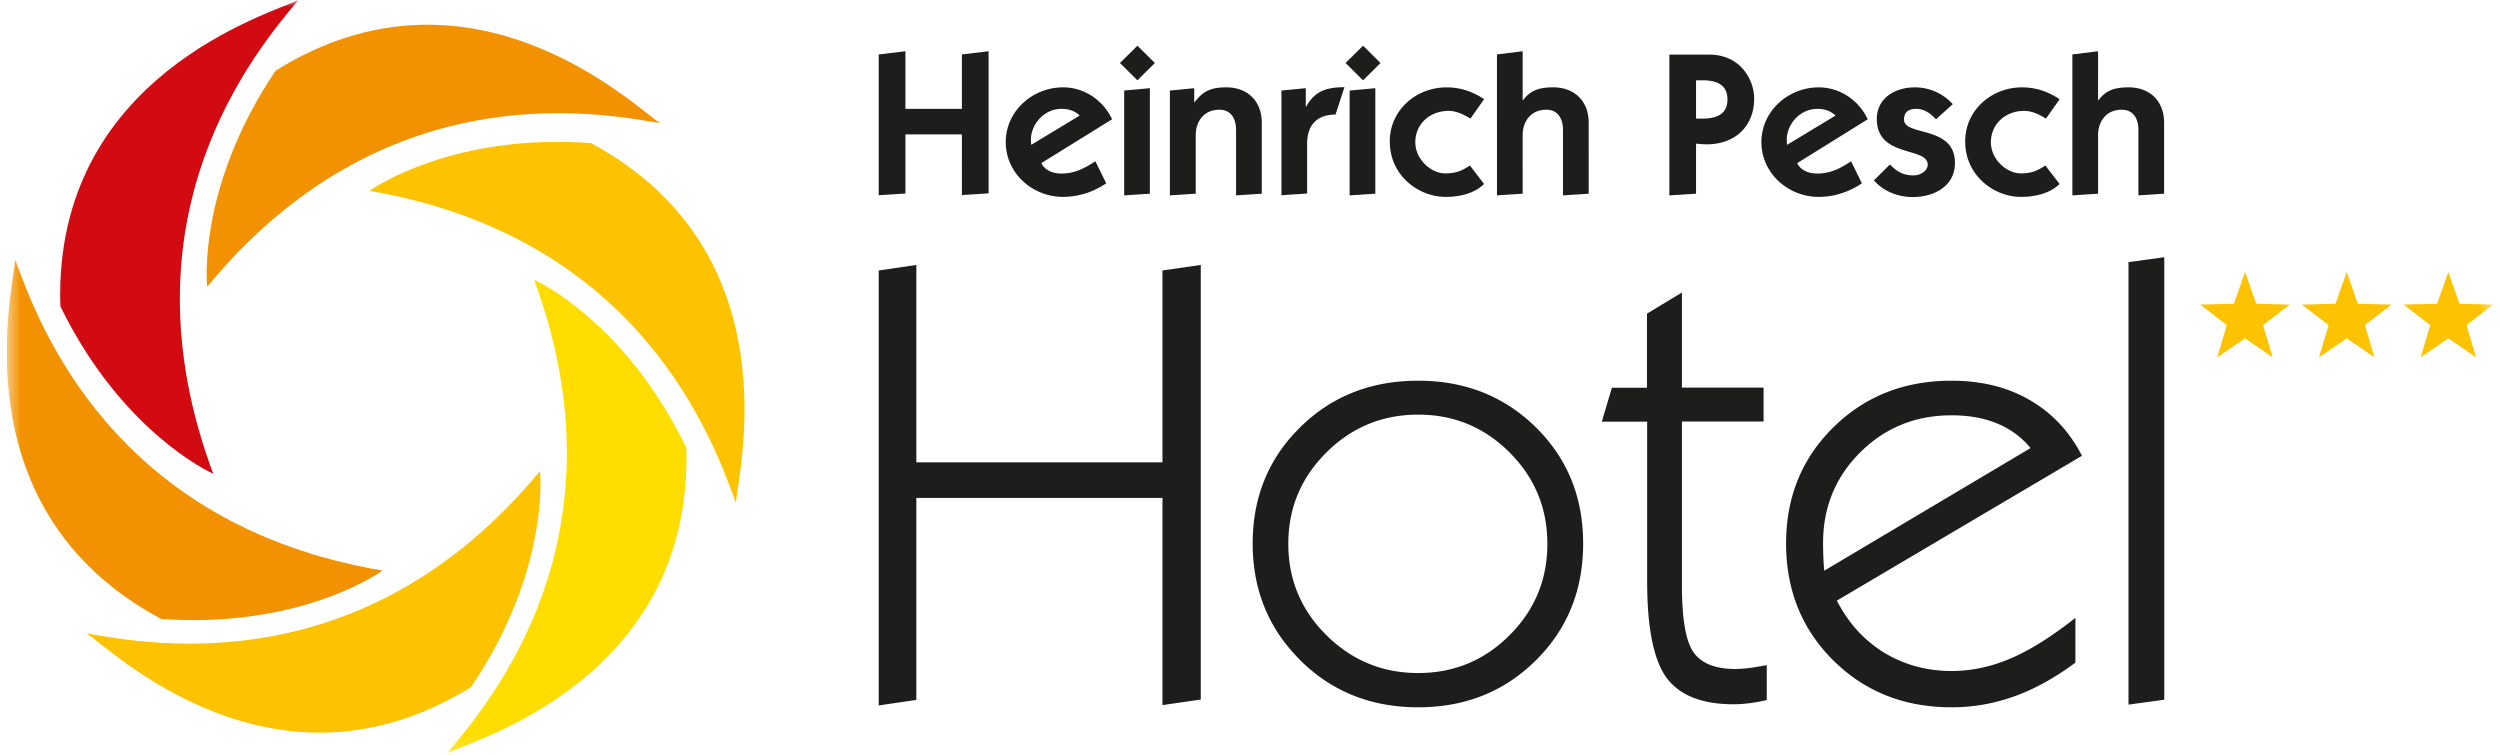 <svg xmlns="http://www.w3.org/2000/svg" width="182" height="55" fill="none" viewBox="0 0 182 55"><g clip-path="url(#a)"><mask id="b" width="182" height="55" x="0" y="0" maskUnits="userSpaceOnUse" style="mask-type:luminance"><path fill="#fff" d="M181.507 0H.493v54.83h181.014z"/></mask><g mask="url(#b)"><path fill="#D20A11" d="M15.525 34.49c-1.444-.672-7.119-3.962-11.13-12.193C3.845 5.492 19.793.967 21.725 0c-3.155 3.755-13.209 15.753-6.2 34.49"/><path fill="#F39200" d="M27.853 41.535c-1.309.918-6.996 4.171-16.12 3.523C-3.103 37.12.97 21.049 1.105 18.897c1.675 4.61 7.02 19.324 26.748 22.638"/><path fill="#FDC300" d="M39.313 34.307c.135 1.59.11 8.146-5.027 15.716C19.99 58.88 8.113 47.308 6.315 46.11c4.83.856 20.242 3.608 32.998-11.815"/></g><mask id="c" width="182" height="55" x="0" y="0" maskUnits="userSpaceOnUse" style="mask-type:luminance"><path fill="#fff" d="M181.507 0H.493v54.83h181.014z"/></mask><g mask="url(#c)"><path fill="#FD0" d="M38.885 20.364c1.443.673 7.094 3.987 11.081 12.23.49 16.806-15.472 21.282-17.416 22.236 3.167-3.755 13.27-15.704 6.335-34.466"/></g><mask id="d" width="182" height="55" x="0" y="0" maskUnits="userSpaceOnUse" style="mask-type:luminance"><path fill="#fff" d="M181.507 0H.493v54.83h181.014z"/></mask><g mask="url(#d)"><path fill="#FDC300" d="M26.9 13.894c1.308-.905 7.007-4.146 16.131-3.474 14.8 7.987 10.678 24.046 10.543 26.198-1.663-4.61-6.947-19.349-26.675-22.724"/><path fill="#F39200" d="M15.084 20.878c-.146-1.59-.134-8.146 4.978-15.729 14.261-8.904 26.174 2.63 27.984 3.816-4.831-.844-20.242-3.547-32.962 11.913"/></g><mask id="e" width="182" height="55" x="0" y="0" maskUnits="userSpaceOnUse" style="mask-type:luminance"><path fill="#fff" d="M181.507 0H.493v54.83h181.014z"/></mask><g mask="url(#e)"><path fill="#1D1D1B" d="M157.559 50.94V18.726l-2.605.355v32.215zm-6.458-5.968c-1.749 1.382-3.339 2.373-4.745 2.972-1.407.6-2.838.905-4.281.905-1.81 0-3.449-.452-4.904-1.333-1.456-.893-2.605-2.153-3.449-3.791l17.844-10.543c-.905-1.774-2.177-3.12-3.804-4.06-1.626-.943-3.522-1.407-5.687-1.407-3.437 0-6.299 1.125-8.598 3.387s-3.449 5.076-3.449 8.464 1.137 6.225 3.425 8.5 5.161 3.425 8.622 3.425c1.578 0 3.094-.27 4.562-.795 1.468-.526 2.96-1.345 4.452-2.458V44.96zm-18.358-4.354c-.012-.306-.024-.66-.024-1.076 0-2.618.905-4.82 2.715-6.617 1.81-1.798 4.024-2.69 6.641-2.69 1.248 0 2.361.195 3.327.598a6.1 6.1 0 0 1 2.422 1.786l-15.02 8.929c-.024-.306-.049-.624-.061-.93m-4.122 7.803c-.464.086-.88.16-1.259.208a8 8 0 0 1-1.04.073c-1.443 0-2.446-.403-3.021-1.198-.575-.807-.856-2.434-.856-4.88V30.687h5.944v-2.47h-5.944v-6.923l-2.544 1.54v5.394h-2.556l-.734 2.47h3.302V42.33c0 3.4.477 5.736 1.419 7.02.954 1.273 2.568 1.92 4.856 1.92.354 0 .733-.024 1.149-.073.404-.049.832-.134 1.284-.232zm-33.964-.355c2.312 2.287 5.174 3.425 8.586 3.425s6.274-1.138 8.574-3.425c2.299-2.275 3.436-5.112 3.436-8.5s-1.149-6.189-3.436-8.451c-2.3-2.263-5.15-3.4-8.574-3.4-3.425 0-6.299 1.125-8.598 3.4-2.3 2.262-3.45 5.088-3.45 8.451s1.15 6.201 3.462 8.488m1.908-15.117q2.77-2.751 6.678-2.752c2.605 0 4.819.918 6.653 2.752 1.835 1.835 2.752 4.049 2.752 6.654s-.917 4.819-2.752 6.653c-1.834 1.835-4.048 2.752-6.653 2.752s-4.819-.917-6.678-2.752c-1.847-1.834-2.776-4.048-2.776-6.653s.93-4.82 2.776-6.654M66.71 50.941V36.25h17.918v15.081l2.788-.404v-31.64l-2.788.403v13.97H66.71V19.288l-2.74.403v31.665l2.74-.403zm84.159-36.717 1.871-.122V9.833c0-.941.551-1.846 1.725-1.846.844 0 1.211.66 1.211 1.467v4.77l1.871-.122V8.94c0-1.59-1.04-2.581-2.581-2.581-1.052 0-1.675.232-2.201.942h-.025V3.73l-1.871.233zm-.917-6.996c-.832-.538-1.676-.868-2.764-.868-2.19 0-4.122 1.651-4.122 3.926 0 2.532 2.128 4.048 4.06 4.048.954 0 2.08-.22 2.813-.941l-1.039-1.346c-.599.404-1.028.575-1.798.575-.979 0-2.165-.979-2.165-2.275s1.04-2.275 2.422-2.275c.575 0 1.113.27 1.59.563l.99-1.407zm-13.527 5.908c.697.807 1.773 1.21 2.825 1.21 1.516 0 3.07-.77 3.07-2.482 0-2.764-3.706-1.92-3.706-3.156 0-.575.355-.783.905-.783.575 0 1.052.355 1.419.759l1.223-1.101a3.7 3.7 0 0 0-2.777-1.223c-1.394 0-2.752.77-2.752 2.3 0 2.861 3.706 1.993 3.706 3.338 0 .38-.44.77-1.051.77-.722 0-1.211-.28-1.701-.794l-1.161 1.15zm-6.324-2.593c-.024-.184-.024-.343-.024-.502.098-1.15 1.052-2.116 2.226-2.116.501 0 .954.135 1.321.49zm4.66 1.198c-.783.514-1.492.893-2.458.893-.905 0-1.321-.44-1.468-.758l5.137-3.192c-.66-1.395-2.03-2.324-3.571-2.324-2.214 0-4.171 1.724-4.171 3.987s1.945 3.987 4.171 3.987c1.1 0 2.226-.354 3.143-.99l-.795-1.615zm-11.289-5.895h.477c1.174 0 1.81.428 1.81 1.394 0 .967-.636 1.395-1.81 1.395h-.477zm0 4.611c.269.025.514.05.783.05 2.03 0 3.449-1.285 3.449-3.34 0-1.32-.966-3.192-3.278-3.192h-2.898v10.25l1.944-.123zm-14.493 3.767 1.871-.122V9.833c0-.941.551-1.846 1.725-1.846.844 0 1.211.66 1.211 1.467v4.77l1.871-.122V8.94c0-1.59-1.04-2.581-2.581-2.581-1.052 0-1.675.232-2.201.942h-.025V3.73l-1.871.233zm-.917-6.996c-.832-.538-1.676-.868-2.764-.868-2.19 0-4.122 1.651-4.122 3.926 0 2.532 2.128 4.048 4.06 4.048.967 0 2.08-.22 2.801-.941l-1.027-1.346c-.612.404-1.04.575-1.81.575-.979 0-2.165-.979-2.165-2.275s1.04-2.275 2.422-2.275c.574 0 1.113.27 1.59.563l.99-1.407zm-8.83-3.901-1.273 1.26 1.272 1.26 1.272-1.26zm-.98 10.897 1.872-.122V6.42l-1.871.171v7.632M95.062 6.42l-1.774.171v7.62l1.871-.122v-3.608c0-1.297.636-2.14 2.067-2.14l.649-1.994c-1.297.012-2.14.256-2.789 1.418h-.024V6.41zm-9.883 7.803 1.871-.122V9.833c0-.941.55-1.846 1.725-1.846.844 0 1.21.66 1.21 1.467v4.77l1.872-.122V8.94c0-1.59-1.04-2.581-2.58-2.581-1.052 0-1.676.232-2.312 1.088h-.025V6.421l-1.773.171v7.62zM82.805 3.327l-1.272 1.26 1.272 1.26 1.272-1.26zm-.966 10.897 1.871-.122V6.42l-1.87.171v7.632m-6.763-3.681c-.025-.184-.025-.343-.025-.502.098-1.15 1.052-2.116 2.226-2.116.502 0 .966.135 1.321.49zm4.66 1.198c-.783.514-1.493.893-2.459.893-.905 0-1.32-.44-1.468-.758l5.15-3.192c-.66-1.395-2.019-2.324-3.572-2.324-2.213 0-4.17 1.724-4.17 3.987s1.944 3.987 4.17 3.987a5.57 5.57 0 0 0 3.144-.99l-.796-1.615zm-9.712-3.816h-4.11V3.73l-1.944.233v10.249l1.945-.122V9.784h4.11V14.2l1.944-.123V3.73l-1.945.233z"/><path fill="#FDC300" d="m163.442 19.801-.819 2.312-2.446.061 1.932 1.492-.697 2.348 2.03-1.382 2.006 1.382-.697-2.348 1.944-1.492-2.446-.061zm7.4 0-.82 2.312-2.446.061 1.945 1.492-.697 2.348 2.018-1.382 2.018 1.382-.697-2.348 1.944-1.492-2.458-.061zm6.58 2.312-2.446.061 1.944 1.492-.697 2.348 2.018-1.382 2.018 1.382-.697-2.348 1.945-1.492-2.459-.061-.807-2.312z"/></g></g><defs><clipPath id="a"><path fill="#fff" d="M.493 0h181.014v54.83H.493z"/></clipPath></defs></svg>